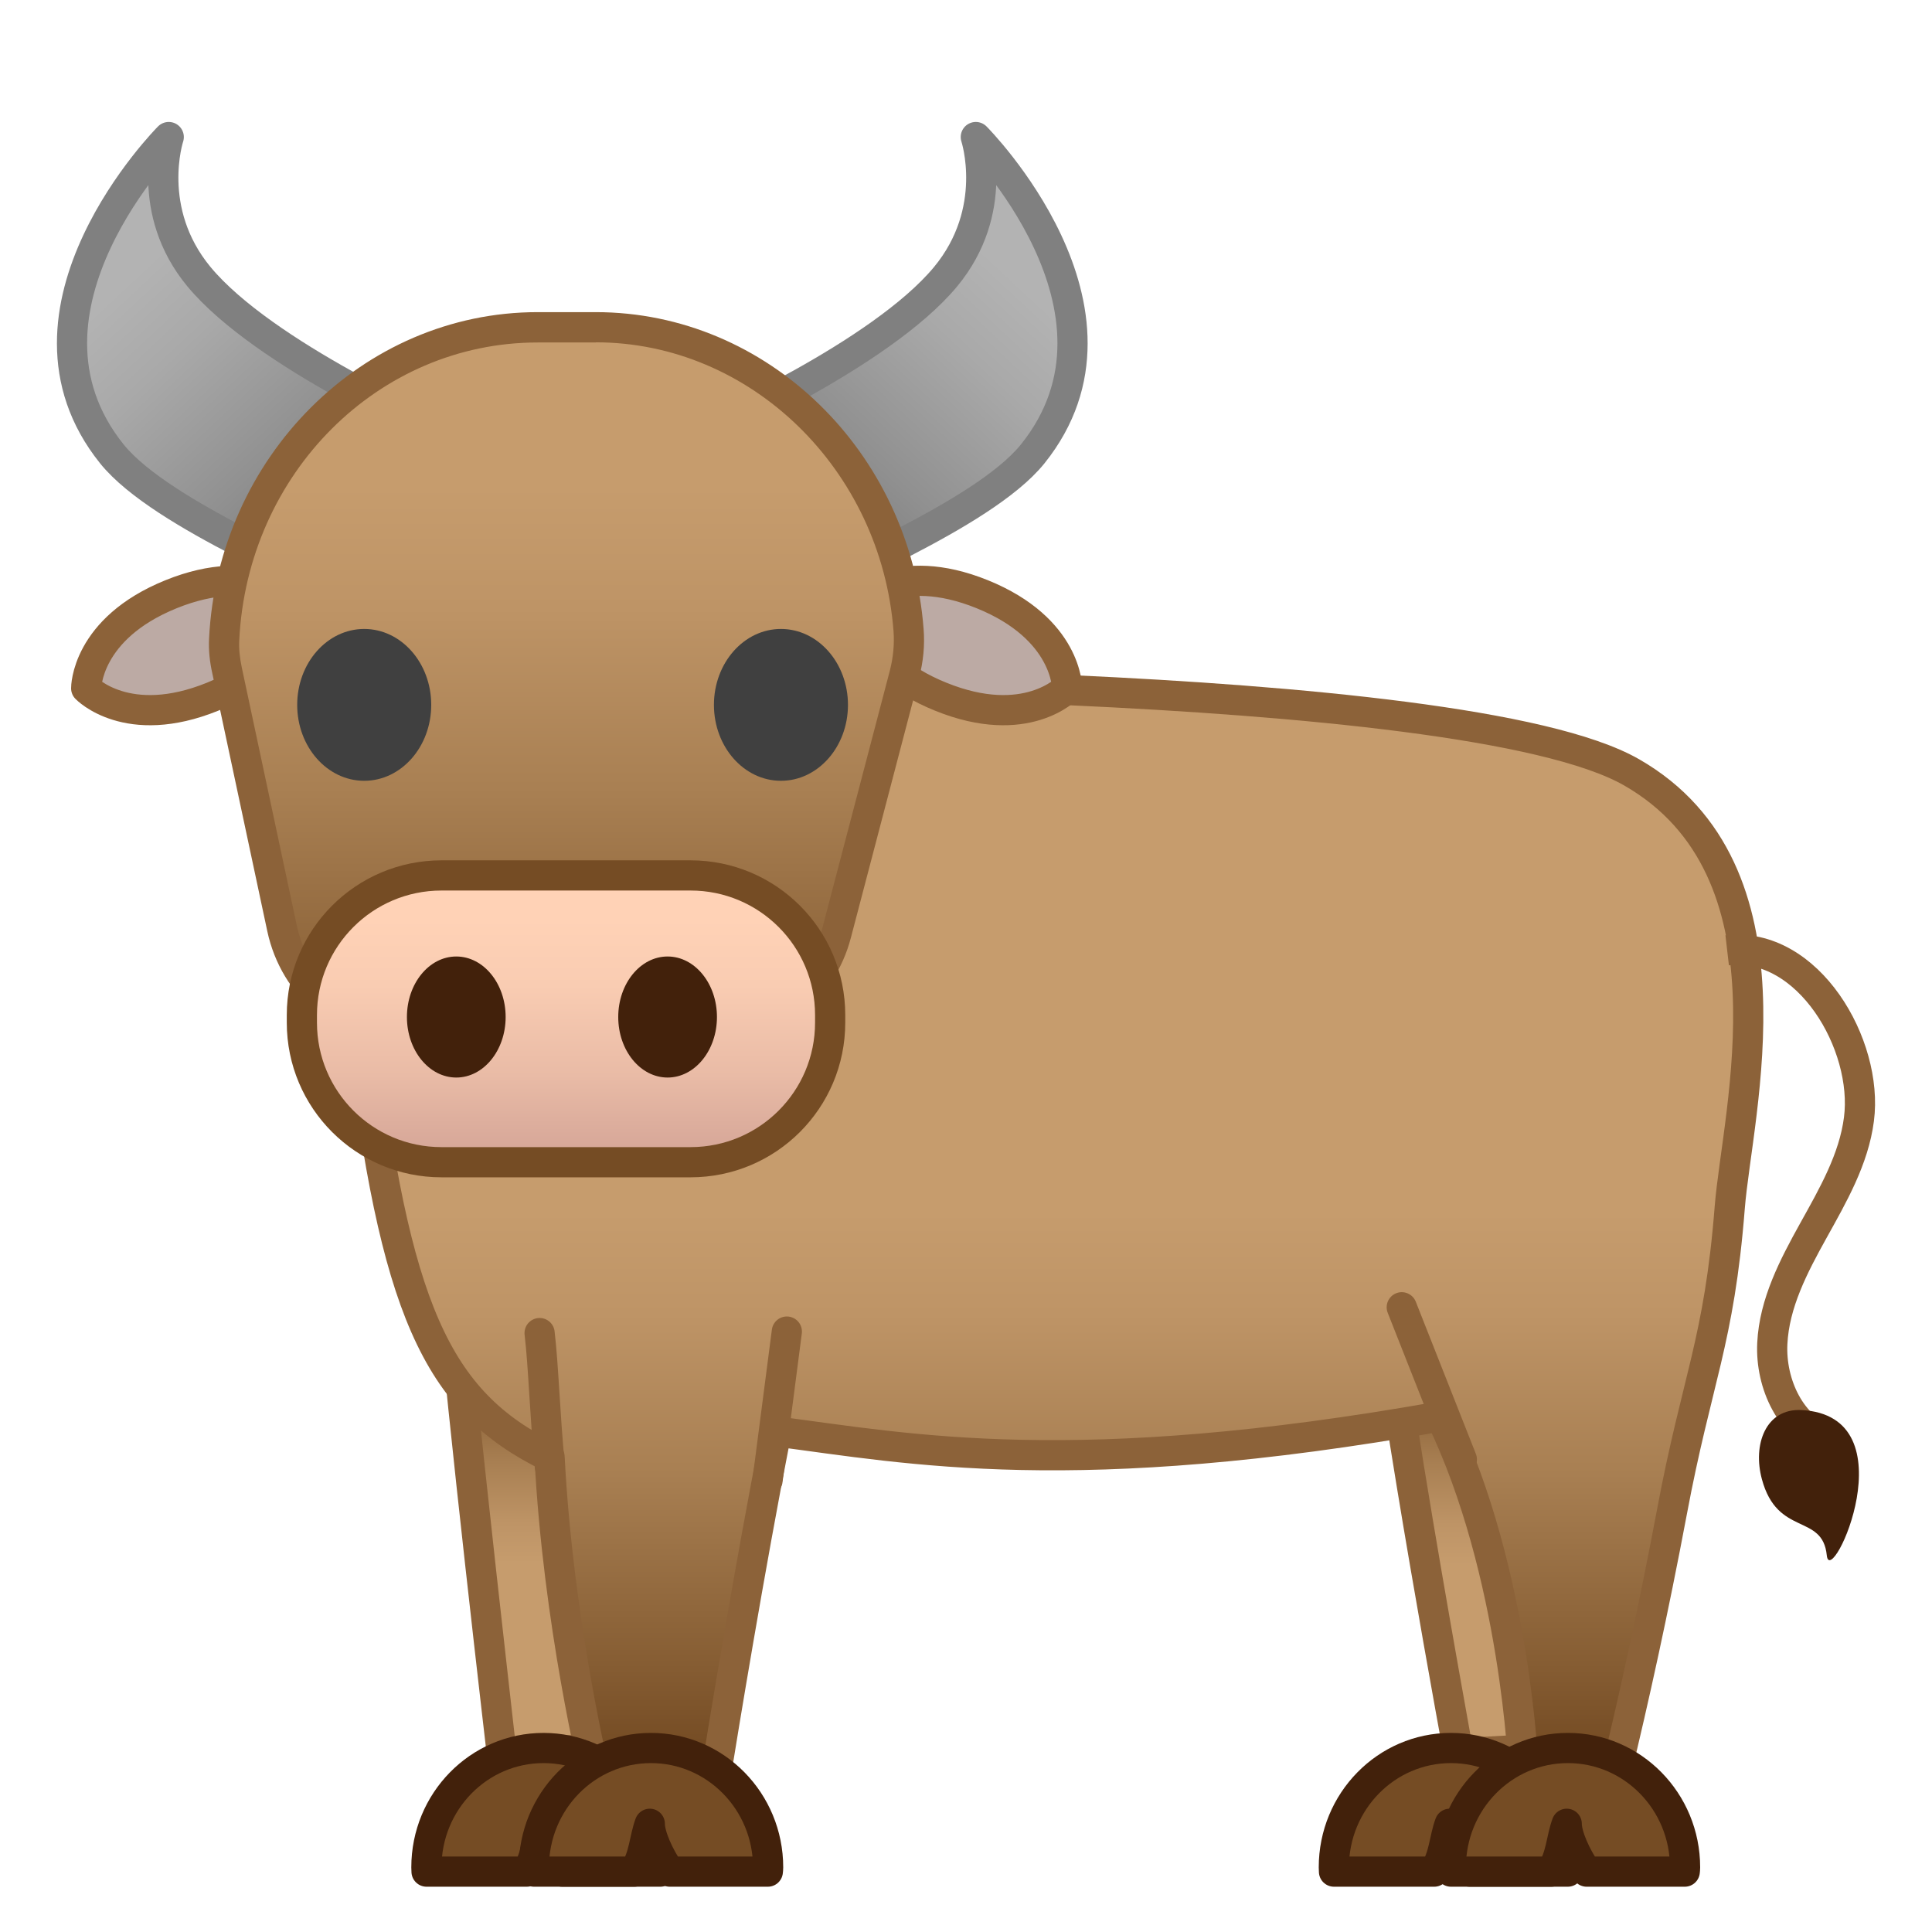 <svg enable-background="new 0 0 128 128" viewBox="0 0 128 128" xmlns="http://www.w3.org/2000/svg" xmlns:xlink="http://www.w3.org/1999/xlink"><linearGradient id="h" x1="36.245" x2="36.245" y1="89.81" y2="119.69" gradientUnits="userSpaceOnUse"><stop stop-color="#754C24" offset=".002"/><stop stop-color="#855C32" offset=".068"/><stop stop-color="#A87F52" offset=".236"/><stop stop-color="#BE9466" offset=".373"/><stop stop-color="#C69C6D" offset=".462"/></linearGradient><path d="m33.24 116.11c-0.46-4-2.31-20.04-3.01-27.64 1.82 1.61 4.69 3.61 7.72 3.61 0.66 0 1.31-0.1 1.93-0.29 0 0 0.06-0.02 0.2-0.02 0.81 0 1.91 0.46 2.18 0.76-0.78 6.39-1.94 19.78-2.25 23.34l-6.77 0.24z" fill="url(#h)"/><path d="m31.45 90.72c1.81 1.26 4.08 2.36 6.5 2.36 0.73 0 1.45-0.1 2.13-0.3 0.32 0 0.78 0.13 1.1 0.27-0.73 6.14-1.72 17.5-2.1 21.86l-4.97 0.18c-0.52-4.62-1.91-16.81-2.66-24.37m-2.44-4.9c0.4 6.17 3.34 31.31 3.34 31.31l8.58-0.3s1.42-16.93 2.33-24.31c0.12-0.95-1.97-1.76-3.18-1.76-0.19 0-0.36 0.02-0.5 0.06-0.54 0.17-1.09 0.24-1.63 0.24-4.56 0.01-8.94-5.24-8.94-5.24z" fill="#8C6239"/><linearGradient id="g" x1="98.029" x2="98.029" y1="89.868" y2="119.74" gradientUnits="userSpaceOnUse"><stop stop-color="#754C24" offset=".002"/><stop stop-color="#855C32" offset=".068"/><stop stop-color="#A87F52" offset=".236"/><stop stop-color="#BE9466" offset=".373"/><stop stop-color="#C69C6D" offset=".462"/></linearGradient><path d="m96.63 116.16c-0.71-3.9-3.62-19.99-4.58-27.63 1.83 1.6 4.66 3.55 7.65 3.55 0.66 0 1.31-0.1 1.93-0.29 0 0 0.06-0.02 0.2-0.02 0.81 0 1.91 0.46 2.18 0.76-0.78 6.4-1.95 19.82-2.25 23.35l-5.13 0.28z" fill="url(#g)"/><path d="m93.37 90.83c1.78 1.21 3.99 2.24 6.33 2.24 0.73 0 1.45-0.1 2.13-0.3 0.32 0 0.78 0.13 1.1 0.27-0.73 6.16-1.73 17.56-2.1 21.89l-3.38 0.18c-0.81-4.49-2.99-16.68-4.08-24.28m-2.61-5.01c0.4 6.17 5.05 31.38 5.05 31.38l6.88-0.38s1.42-16.93 2.33-24.31c0.12-0.95-1.97-1.76-3.18-1.76-0.19 0-0.36 0.02-0.5 0.06-0.54 0.17-1.09 0.24-1.63 0.24-4.57 0.02-8.95-5.23-8.95-5.23z" fill="#8C6239"/><linearGradient id="f" x1="69.813" x2="69.813" y1="38.893" y2="115.82" gradientUnits="userSpaceOnUse"><stop stop-color="#C69C6D" offset=".538"/><stop stop-color="#BE9466" offset=".626"/><stop stop-color="#A87F52" offset=".764"/><stop stop-color="#855C32" offset=".932"/><stop stop-color="#754C24" offset=".998"/></linearGradient><path d="m108.1 51.17c-11.33-6.5-65.67-6-65.67-6s-20.45 6.62-18.5 22.92c2.2 18.49 4.94 24.77 12.48 28.43 0.56 10.98 3.03 21.16 3.03 21.16s7.87 0.63 8-0.17c0.45-2.79 2.17-13.33 4-22.67 8.87 1.16 19.73 3.31 44-1 5 10.33 5.5 23.5 5.5 23.5s6.07 0.05 6.12 0.12c1.17-4.83 2.48-10.75 3.71-17.29 1.65-8.82 3.13-11.26 3.83-20.17 0.5-6.33 4.83-22.33-6.5-28.83z" fill="url(#f)" stroke="#8C6239" stroke-linejoin="round" stroke-miterlimit="10" stroke-width="2"/><path d="m43.77 123.72c0-4.37-3.48-7.91-7.76-7.91-4.29 0-7.76 3.54-7.76 7.91 0 0.09 0.01 0.18 0.01 0.28h6.64c0.67-1.04 0.66-2.17 1.03-3.17 0 0.77 0.59 2.12 1.32 3.17h6.5c0.01-0.09 0.02-0.18 0.02-0.28z" fill="#754C24" stroke="#42210B" stroke-linejoin="round" stroke-miterlimit="10" stroke-width="2"/><path d="m50.89 123.72c0-4.37-3.48-7.91-7.76-7.91-4.29 0-7.76 3.54-7.76 7.91 0 0.09 0.01 0.18 0.01 0.28h6.64c0.67-1.04 0.66-2.17 1.03-3.17 0 0.77 0.59 2.12 1.32 3.17h6.5c0.01-0.09 0.02-0.18 0.02-0.28z" fill="#754C24" stroke="#42210B" stroke-linejoin="round" stroke-miterlimit="10" stroke-width="2"/><path d="m103.89 123.72c0-4.37-3.48-7.91-7.76-7.91-4.29 0-7.76 3.54-7.76 7.91 0 0.09 0.01 0.18 0.01 0.28h6.64c0.67-1.04 0.66-2.17 1.03-3.17 0 0.77 0.59 2.12 1.32 3.17h6.5c0.01-0.09 0.02-0.18 0.02-0.28z" fill="#754C24" stroke="#42210B" stroke-linejoin="round" stroke-miterlimit="10" stroke-width="2"/><path d="m111.64 123.72c0-4.37-3.48-7.91-7.76-7.91-4.29 0-7.76 3.54-7.76 7.91 0 0.09 0.01 0.18 0.01 0.28h6.64c0.67-1.04 0.66-2.17 1.03-3.17 0 0.77 0.59 2.12 1.32 3.17h6.5c0.01-0.09 0.02-0.18 0.02-0.28z" fill="#754C24" stroke="#42210B" stroke-linejoin="round" stroke-miterlimit="10" stroke-width="2"/><linearGradient id="e" x1="94.855" x2="94.855" y1="85.741" y2="96.405" gradientUnits="userSpaceOnUse"><stop stop-color="#C69C6D" offset=".538"/><stop stop-color="#BE9466" offset=".626"/><stop stop-color="#A87F52" offset=".764"/><stop stop-color="#855C32" offset=".932"/><stop stop-color="#754C24" offset=".998"/></linearGradient><path d="m92.87 86.61c1.33 3.36 2.65 6.72 3.98 10.08" fill="url(#e)" stroke="#8C6239" stroke-linecap="round" stroke-linejoin="round" stroke-miterlimit="10" stroke-width="2"/><path d="m19.7 39.93s-2.72-2.85-8.37-0.56-5.62 6.23-5.62 6.23 2.72 2.85 8.37 0.56c5.65-2.28 5.62-6.23 5.62-6.23z" fill="#BCAAA4" stroke="#8C6239" stroke-linejoin="round" stroke-miterlimit="10" stroke-width="2"/><path d="m56.71 39.93s2.72-2.85 8.37-0.56 5.62 6.23 5.62 6.23-2.72 2.85-8.37 0.56c-5.65-2.28-5.62-6.23-5.62-6.23z" fill="#BCAAA4" stroke="#8C6239" stroke-linejoin="round" stroke-miterlimit="10" stroke-width="2"/><g stroke="#808080" stroke-linejoin="round" stroke-miterlimit="10" stroke-width="2"><linearGradient id="d" x1=".729" x2="22.092" y1="10.429" y2="33.282" gradientUnits="userSpaceOnUse"><stop stop-color="#B3B3B3" offset=".36"/><stop stop-color="#A9A9A9" offset=".541"/><stop stop-color="#909090" offset=".845"/><stop stop-color="#808080" offset=".999"/></linearGradient><path d="m13.18 18.33c-3.62-4.38-2-9.25-2-9.25s-11.42 11.46-3.77 20.99c3.36 4.18 14.52 8.39 14.54 9.1 0.01 0.71 7.11-10.59 7.11-10.59s-11.56-5.04-15.88-10.25z" fill="url(#d)"/><linearGradient id="c" x1="1472.9" x2="1494.2" y1="10.429" y2="33.282" gradientTransform="matrix(-1 0 0 1 1548 0)" gradientUnits="userSpaceOnUse"><stop stop-color="#B3B3B3" offset=".36"/><stop stop-color="#A9A9A9" offset=".541"/><stop stop-color="#909090" offset=".845"/><stop stop-color="#808080" offset=".999"/></linearGradient><path d="m62.65 18.33c3.62-4.38 2-9.25 2-9.25s11.42 11.46 3.77 20.99c-3.36 4.18-14.52 8.39-14.54 9.1-0.01 0.71-7.11-10.59-7.11-10.59s11.56-5.04 15.88-10.25z" fill="url(#c)"/></g><linearGradient id="b" x1="37.528" x2="37.528" y1="74.084" y2="-16.608" gradientUnits="userSpaceOnUse"><stop stop-color="#754C24" offset=".002"/><stop stop-color="#855C32" offset=".068"/><stop stop-color="#A87F52" offset=".236"/><stop stop-color="#BE9466" offset=".373"/><stop stop-color="#C69C6D" offset=".462"/></linearGradient><path d="M26.55,68.13c-3.8,0-7.04-2.73-7.87-6.63l-3.64-17.07c-0.16-0.76-0.22-1.43-0.19-2.05 c0.57-11.6,9.69-20.69,20.77-20.69h3.85c10.77,0,19.87,8.82,20.73,20.07c0.07,0.96-0.02,1.94-0.27,2.91L55.4,61.9 c-0.96,3.67-4.16,6.23-7.78,6.23H26.55z" fill="url(#b)"/><path d="m39.47 22.68c10.25 0 18.91 8.41 19.73 19.15 0.06 0.85-0.02 1.72-0.24 2.58l-4.52 17.24c-0.85 3.23-3.65 5.49-6.81 5.49h-21.08c-3.32 0-6.16-2.4-6.89-5.84l-3.64-17.07c-0.14-0.67-0.2-1.26-0.17-1.8 0.54-11.07 9.22-19.74 19.77-19.74h3.85m0-2.01h-3.85c-11.61 0-21.18 9.63-21.77 21.64-0.04 0.78 0.05 1.55 0.22 2.31l3.64 17.07c0.93 4.34 4.6 7.42 8.85 7.42h21.07c4.08 0 7.66-2.86 8.74-6.98l4.52-17.24c0.28-1.05 0.39-2.15 0.3-3.24-0.89-11.69-10.32-20.98-21.72-20.98z" fill="#8C6239"/><defs><path id="a" d="M40,21h-3.99c-11.99,0-21.79,10.16-21.79,22.15L15.84,68h44.19l1.7-24.85"/></defs><clipPath><use xlink:href="#a"/></clipPath><g fill="#404040"><ellipse cx="24.13" cy="46.7" rx="4.44" ry="5.03"/><ellipse cx="51.74" cy="46.7" rx="4.44" ry="5.03"/></g><linearGradient id="i" x1="37.5" x2="37.5" y1="84.054" y2="32.154" gradientUnits="userSpaceOnUse"><stop stop-color="#B3817F" offset=".003"/><stop stop-color="#CF9F93" offset=".115"/><stop stop-color="#E9BBA6" offset=".247"/><stop stop-color="#F9CCB2" offset=".362"/><stop stop-color="#FFD2B6" offset=".447"/></linearGradient><path d="m55 67.25c0-5.11-4.14-9.25-9.25-9.25h-16.5c-5.11 0-9.25 4.14-9.25 9.25v0.5c0 5.11 4.14 9.25 9.25 9.25h16.5c5.11 0 9.25-4.14 9.25-9.25v-0.5z" fill="url(#i)" stroke="#754C24" stroke-linejoin="round" stroke-miterlimit="10" stroke-width="2"/><g fill="#42210B"><ellipse cx="30.23" cy="67.38" rx="3.27" ry="4.01"/><ellipse cx="44.23" cy="67.38" rx="3.27" ry="4.01"/></g><path d="m114.43 62.96c5.38-0.62 9.37 6.27 8.73 11.19-0.34 2.65-1.72 5.04-3.02 7.38s-2.59 4.8-2.72 7.48c-0.13 2.67 1.22 5.61 3.76 6.46" fill="none" stroke="#8C6239" stroke-linejoin="round" stroke-miterlimit="10" stroke-width="2"/><path d="m121.03 103.05c-0.28-2.81-3.27-1.22-4.3-5.05-0.62-2.29 0.25-4.7 2.62-4.58 7.29 0.37 1.92 11.99 1.68 9.63z" fill="#42210B"/><path d="m36.43 97.17c-0.35-3.65-0.41-6.53-0.68-8.85" fill="none" stroke="#8C6239" stroke-linecap="round" stroke-linejoin="round" stroke-miterlimit="10" stroke-width="2"/><path d="m50.85 98.09c0.43-3.29 0.85-6.58 1.28-9.87" fill="none" stroke="#8C6239" stroke-linecap="round" stroke-linejoin="round" stroke-miterlimit="10" stroke-width="2"/></svg>
